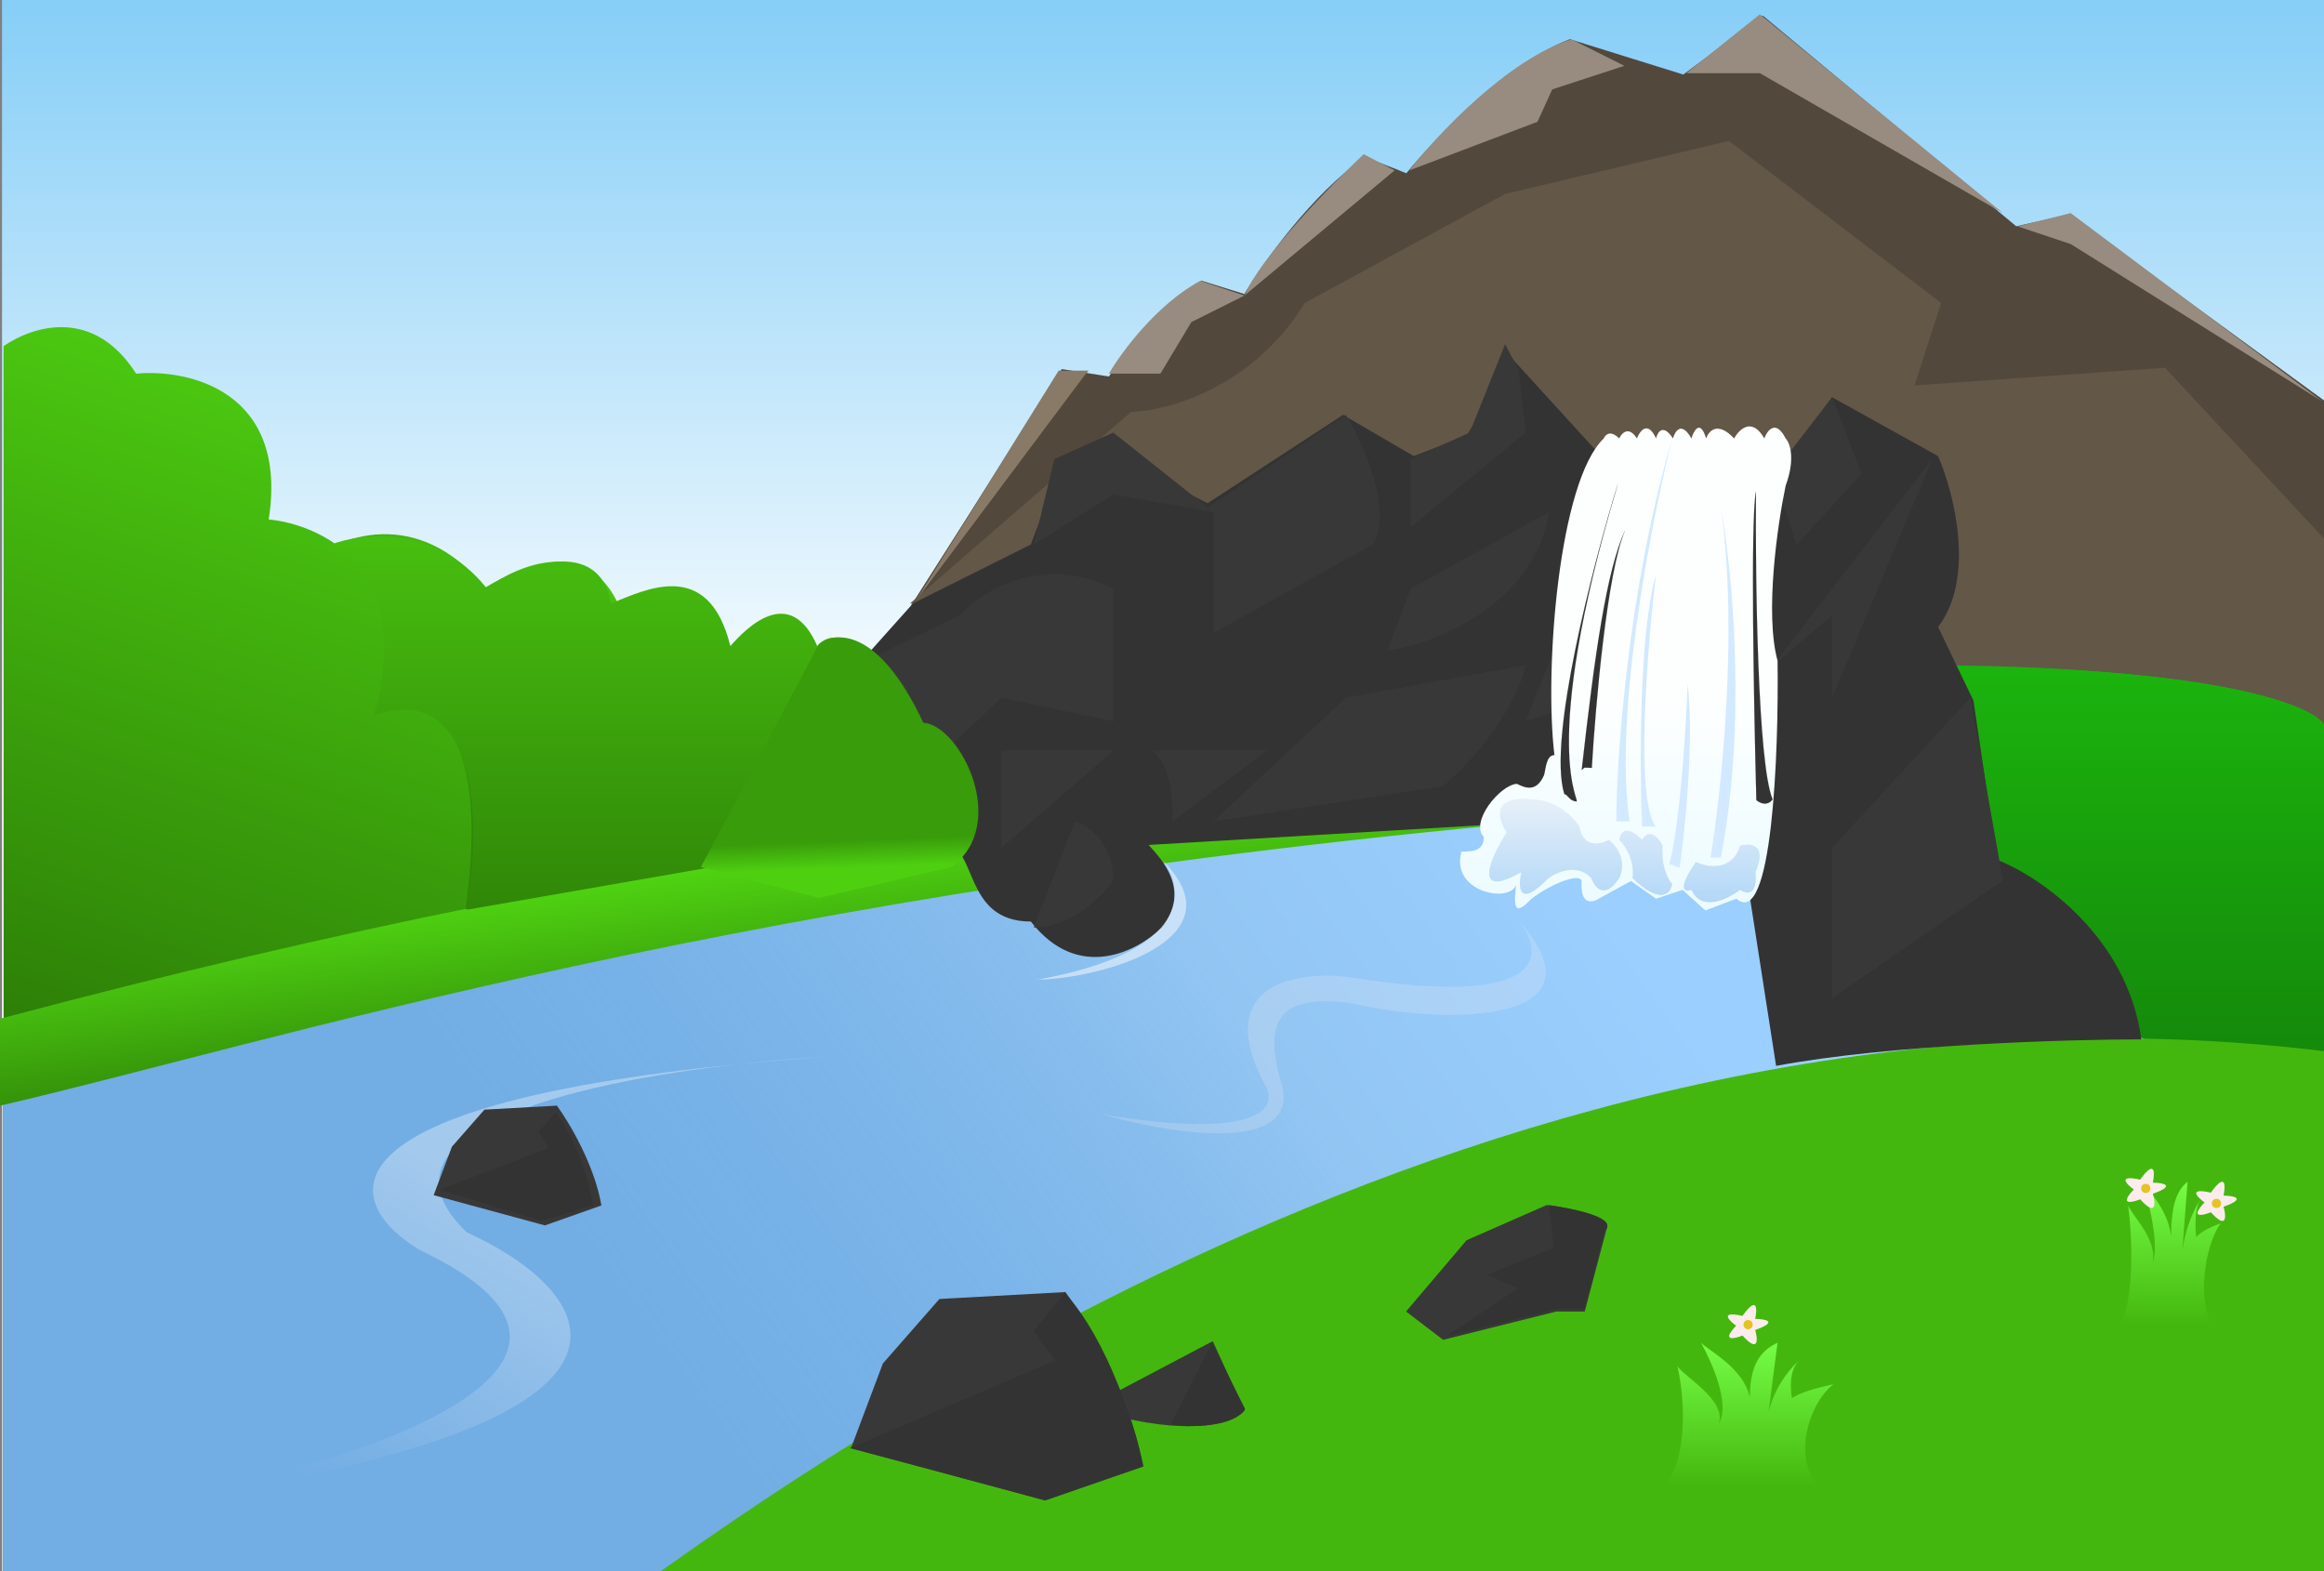 <svg xmlns="http://www.w3.org/2000/svg" width="1775" height="1200" fill="none" viewBox="0 0 1775 1200"><rect x="0" y="0" width="1775" height="1200" fill="#808080" stroke="none"/><g clip-path="url(#a)"><path fill="url(#b)" d="M1776.05 1272.4H1.55V-.04h1774.5z"/><path fill="#52483C" stroke="#000" stroke-width=".07" d="M810.93 282 696.2 462l-13.5 106.86 830.2-7.87h263.23V306.76L1580.4 163.89l-40.5 9-193.5-160.87-60.75 45-86.62-27c-47.69 18-103.11 75.75-124.86 102.37l-31.5-12.37c-40.5 27.9-78.37 81.37-92.25 104.62L917.8 214.5c-26.1 14.4-58.12 54.75-70.87 73.12z"/><path fill="url(#c)" d="m1115.79 517.26-56.25 116.99 143.99 148.5 573.72 44.99V544.26c-131.39-52.2-495.72-39.75-661.46-27"/><path fill="url(#d)" d="M371.09 449.63c-52.2-64.8-114-39.75-138.37-19.12L195.6 548.63l86.62 172.1 425.22-62.99c38.7-56.7-3.37-79.87-29.25-84.37 9.9-94.5-80.62-84.37-127.12-67.5-11.7-55.79-56.62-50.99-77.62-41.62-23.4-55.8-78-33-102.36-14.62"/><path fill="#635748" d="M863.8 314.63 695.08 460.87l787.45 47.25c212.38 1.8 283.48 30.75 292.48 45V411.36l-121.49-130.49-191.24 13.5 20.25-63-161.99-123.74-170.99 40.5-153 83.24c-39.59 64.8-104.99 82.5-132.74 83.25"/><path fill="url(#e)" d="M205.23 396.76c15.3-98.1-61.12-115.12-101.24-111.37C71.7 234.9 26.19 248.4 2.73 264.32v552.03l352.1-116.99c23.4-158.39-35.24-169.49-67.5-155.24 31.5-108.9-41.61-143.62-82.11-147.36"/><path fill="url(#f)" stroke="#000" stroke-width=".07" d="m1190.03 629.61 461.23 168.74v476.97H2.11V818.6l492.72-135c81 0 485.97-66.74 695.2-53.99Z"/><path fill="#44B70E" d="M1775 802.85c-629.96-76.5-1167.68 317.23-1372.42 472.47 91.5.75 331.18 0 332.98 0H1775z"/><path fill="#FDECEC" d="M1340.57 1007.34c3.28-18-5.1-9.02-9.7-2.28-17.6-3.92-10.56 3.37-4.85 7.5-11.63 12.21-1.61 10.09 4.85 7.5 12.53 13.82 11.69 2.93 9.7-4.24 18.2-6.52 7.58-8.37 0-8.48"/><path fill="url(#g)" d="M1201.28 625.11C571.32 679.11 200.1 798.35 0 844.47V778.1c524.99-139.5 902.05-177.74 1201.28-152.99"/><path fill="#393838" stroke="#000" stroke-width=".07" d="m926.24 1024.46-72.56 38.25v19.12c62.55 15.3 90.56 3.38 96.75-4.5z"/><path fill="#343333" d="m894.18 1088.02 31.5-62.43 25.3 50.62c-9.44 14.4-41.8 13.87-56.8 11.81"/><path fill="#393838" d="m1210.39 1001.7 17.15-64.89c2.21-8.35-29.91-14.42-46.24-16.4l-61.17 26.85-46.24 54.44 28.34 21.64 86.52-21.64z"/><path fill="#343333" d="m1186.6 953.03-3.63-32.63c46.1 6.96 47.72 15.95 42.77 19.58l-15.59 59.44h-20.29l-85.53 21.38 55.09-36.97-23.92-10.15z"/><path fill="#393838" d="m674.31 1041.4-24.24 64.4 147.73 40.15 75-26.52c-9.09-53.94-43.18-110.87-59.09-132.59l-96.22 5.3z"/><path fill="#343333" d="m789.56 1016.59 23.62-29.25c33.3 36.45 54 103.3 60.19 132.74l-74.81 25.87-149.62-39.93 156.93-66.94z"/><path fill="url(#h)" d="M466.7 460.87c25.13-9.75 74.25-36 91.12 32.62 12.38-14.25 45.68-47.7 66.38 0 17.13-23.1 79.87 18 62.44 60.3 14.05-16.42 86.95 20.7 77.05 79.2l-181.12 22.5-226.1 39.37c10.5-61.13 11.02-176.4-70.88-148.5 10.5-32.62 18.68-104.39-32.62-130.49 23.25-9 79.42-15.07 118.11 32.63 28.13-17.25 86.63-38.93 95.63 12.37"/><path fill="#343333" d="m654.57 508.68 42.75-47.81 89.99-45 22.5-59.62 42.75-7.87 69.74 36 103.5-67.5 53.99 31.5 40.5-15.75 34.87-58.5 82.12 90h119.24l42.75-60.75 81 45c12 27.75 28.8 92.7 0 130.49l27 56.25 17.99 121.49c32.25 12.75 99.45 58.04 110.25 137.24-57 0-192.59 4.05-278.99 20.25l-31.49-202.49-182.24 18-265.49 15.75.31.34c10.96 12.09 31.55 34.8 9.82 62.65-18.19 18-63.67 42.3-100.12-4.5-51.75 0-40.5-57-65.25-58.5h-76.5z"/><path fill="#393838" d="m654.57 508.12 78.74-38.25c16.03-18 61.86-47.25 117-20.25v101.25l-85.5-18-121.5 114.74zM850.3 377.63l-60.74 38.24 15.75-65.24 45-20.25 72.11 57.27 105.62-70.77c13.5 22.5 36.45 73.8 20.25 99L926.8 483.36v-92.25l-7.57-1.33zm209.24 119.24 18-47.25 105.75-58.5c-12.6 72-87.75 100.5-123.75 105.75m63-166.49 27-67.5 10.12 19.13 5.63 48.37-87.75 72v-51.75z"/><path fill="#393838" d="m850.3 573.36-85.49 74.25v-74.25zm-29.24 54-31.5 81c28.8 0 52.5-24 60.75-36 0-28.8-19.5-42-29.25-45m74.24 0c1.8-36-9.75-51-15.75-54h87.75zm132.74-94.49L926.8 627.36l175.49-27c43.2-37.8 60-77.24 63-92.24zm191.24 0v-117l-53.99 135zm202.49-170.99-22.5-58.5-45 58.5 18 54zm-67.5 146.24 121.5-157.5-76.5 182.25v-63zm45 139.48 105.75-114.73 24.74 139.49-130.49 90z"/><path fill="url(#i)" d="M705.19 551.99c-34.2-72.9-67.5-70.12-79.87-59.62l-90 169.86 90 23.63 101.24-23.63c45-32.62 6.75-108.37-21.37-110.24"/><path fill="url(#j)" d="M1224.91 334.88c1.12-2.81 5.06-6.75 11.81 0 1.87-4.13 7.2-9.9 13.5 0 2.25-5.81 8.32-13.95 14.62 0 1.13-4.88 5.29-11.7 12.94 0 1.5-5.63 6.41-13.5 14.06 0 1.88-6.19 6.75-14.85 11.25 0 1.88-5.63 8.77-13.5 21.37 0 3.75-6.94 13.62-16.65 23.07 0 2.25-6.19 8.66-14.85 16.31 0 3.18 3.37 7.65 15.3 0 36-6.19 29.43-16.09 97.42-6.19 133.86.94 70.5-4.05 205.53-31.5 181.68l-23.62 9-17.44-15.75-20.25 6.75-19.12-13.5-24.75 13.5c-4.87 3.19-14.29 4.95-12.94-13.5-1.5-6.75-24.29 2.7-38.24 13.5-7.27 7.08-15.66 16.07-11.68-10.79-4.9 14.65-50.45 5.88-41.93-25.2 4.12-.2 17.5 1.34 17.05-11.26-10.69-11.25 12.26-39.6 25.31-40.5 6.37 3.2 14.96 6.75 20.81-6.75 1.31-4.68 1.57-15.18 7.87-15.18-7.87-65.81 3.38-209.24 37.69-241.86"/><path fill="#D2E9FF" d="M1244.59 627.36c-12.15-81.9 16.69-229.11 32.63-292.48-33.75 114.74-42.56 242.8-42.75 292.48z"/><path fill="#343333" stroke="#000" stroke-width=".07" d="M1353.82 610.5c-11.39-27.33-13.22-167.9-12.71-234.77-4.2 22.3-1.51 166.25.36 235.43 6.58 5.05 10.98 1.66 12.35-.67Zm-138.07-24c-6.36-.15-4.78-.99-7.68 1.57 10.07-89.38 18.97-151.87 33.02-182.84-13.57 31.62-22.5 132.8-25.34 181.27Z"/><path fill="#343333" stroke="#000" stroke-width=".07" d="M1194.81 606.53c-12.91-41.34 21.78-174.9 40.74-236.51-61.62 206.37-27.14 242.6-31.75 242.07-5.59-.64-6.19-5.24-8.99-5.56Z"/><path fill="url(#k)" d="M1150.66 635.8c-14.85-24.3 6.19-27 18.56-25.31 19.35 0 32.81 13.87 37.13 20.8 2.7 16.66 16.12 13.7 22.5 10.13 13.04 10.8 10.68 24 7.87 29.25-11.25 17.1-18.94 7.12-21.37 0-10.35-11.25-26.06-4.69-32.63 0-22.95 23.85-23.43 6.94-20.81-4.5-38.25 21.6-23.43-11.25-11.25-30.37"/><path fill="url(#l)" d="M1246.84 670.67c1.8-13.95-6-25.31-10.12-29.25 2.25-12.6 12.56-5.25 17.44 0 5.85-9.9 12.93-1.12 15.75 4.5-1.35 15.75 4.31 26.06 7.31 29.25-4.05 17.1-21.94 4.12-30.38-4.5"/><path fill="url(#m)" d="M1328.96 645.92c-5.85 19.8-24.93 16.5-33.74 12.38-14.85 21.6-8.44 23.24-3.38 21.37 7.65 17.1 27.94 7.12 37.12 0 11.7 7.2 12.75-6 11.82-13.5 9.45-21.6-3.94-22.5-11.82-20.25"/><path fill="#D2E9FF" d="M1264.84 631.3c-16.2-18.9-6.75-136.12 0-192.37-13.05 43.65-12.56 146.43-10.68 192.37zm10.13 28.68c8.1-29.25 12.75-104.05 14.06-137.8 4.95 44.1-2.06 112.12-6.19 140.62zm39.37-5.06c20.25-103.94 8.44-221.42 0-267.17 13.5 93.6.37 217.11-7.87 267.17z"/><path fill="#FFFEFE" fill-opacity=".5" d="M888 657.17c16.49 21.19 24.18 69.18-95.63 91.12 49.31-.94 155.92-30.82 95.62-91.12"/><path fill="#FFF4F4" fill-opacity=".2" d="M1032.54 746.6c153 24.3 147.75-19.87 126-45 72.89 80.1-51.75 82.13-126 64.69-65.24-9.24-65.24 23.06-52.87 64.68 9.9 50.85-87.37 34.69-137.24 20.25 118.8 19.8 132.74-5.25 124.87-20.25-44.1-81 25.12-90 65.24-84.37"/><path fill="url(#n)" fill-opacity=".48" d="M564.28 812.76c22.49-2.51 44.07-4.3 63.29-5.41-22.43 1.64-43.5 3.45-63.3 5.4-128.41 14.36-286.69 52.65-207.8 128.47 95.61 43.5 182.68 145.34-234 204.73 144.37-26.62 386.08-102.14 198-191.23-58.36-35.02-84.09-109.45 243.8-141.96"/><path fill="#978C7F" d="m1581.51 186.39 192.36 120.36-192.36-143.99-40.5 10.13zM1287.9 55.9l56.25-45 185.61 151.86L1344.15 55.9zm-87.74-25.88c-48.6 15.3-102.74 73.12-123.74 100.12l97.87-37.12 11.25-24.75 55.12-18zm-134.99 100.12-114.75 95.62-40.5 20.25-23.62 39.37h-39.37c9.38-16.12 36.45-52.87 69.75-70.87l33.75 11.25c12.6-29.7 65.99-84.37 91.11-108z"/><path fill="#897A67" stroke="#000" stroke-width=".07" d="m697.32 462 133.86-178.87h-22.5z"/><path fill="url(#o)" d="M1269.91 1134.7c15.74-11.35 19.34-55.41 11.24-91.32 5.25 8.26 37.8 26.16 31.5 44.12 7.88-12.13-.9-39.01-13.5-61.91 7.68 7.11 32.65 19.82 37.35 41.92.23-15.2 2.12-33.37 21.15-41.92a4728 4728 0 0 0-6.84 53.27c2.63-12.14 10.35-28.1 23.71-40.12-7.14 6.43-7.51 18.2-5.92 29.21 5.68-3.77 15.76-7.31 31.8-10.64-16.5 12.13-32.18 52.01-12.38 77.39z"/><path fill="url(#p)" d="M1618.63 1011.73c9.37-11.35 11.51-55.4 6.69-91.31 3.13 8.25 22.49 26.15 18.74 44.1 4.68-12.12-.53-39-8.03-61.9 4.57 7.1 19.42 19.82 22.22 41.92.14-15.2 1.26-33.37 12.58-41.92a6891 6891 0 0 0-4.07 53.27c1.56-12.14 6.15-28.1 14.1-40.12-4.24 6.43-4.47 18.2-3.52 29.2 3.38-3.75 9.38-7.3 18.91-10.62-9.81 12.12-19.13 52-7.36 77.38z"/><circle cx="1335.15" cy="1011.73" r="3.52" fill="#E3C424"/><path fill="#FDECEC" d="M1644.3 903.28c3.28-18-5.1-9.02-9.7-2.28-17.6-3.91-10.56 3.37-4.84 7.5-11.64 12.21-1.62 10.09 4.84 7.5 12.54 13.83 11.69 2.94 9.7-4.24 18.2-6.52 7.58-8.37 0-8.48m54 9.92c3.28-18-5.1-9.03-9.7-2.29-17.6-3.9-10.57 3.37-4.85 7.5-11.63 12.22-1.61 10.1 4.85 7.5 12.53 13.83 11.69 2.94 9.7-4.24 18.2-6.52 7.58-8.37 0-8.47"/><circle cx="1638.88" cy="907.68" r="3.52" fill="#E3C424"/><circle cx="1692.88" cy="919.14" r="3.52" fill="#E3C424"/><path fill="#393838" d="m345.16 875.83-13.94 37.03 84.97 23.08 43.13-15.24c-5.23-31.02-24.83-63.74-33.98-76.23L370 847.52z"/><path fill="#343333" d="m411.16 864.56 12.95-14.88c16.75 19.75 26.31 55.2 28.99 70.75l-39.72 12.12-77.66-23.82 83.55-32.07z"/></g><defs><linearGradient id="b" x1="888.8" x2="888.8" y1="-.04" y2="1272.4" gradientUnits="userSpaceOnUse"><stop stop-color="#D9D9D9"/><stop offset="0" stop-color="#86CEF7"/><stop offset=".45" stop-color="#fff"/></linearGradient><linearGradient id="c" x1="1418.4" x2="1418.4" y1="506.08" y2="827.74" gradientUnits="userSpaceOnUse"><stop stop-color="#1BB40D"/><stop offset="1" stop-color="#14860B"/></linearGradient><linearGradient id="d" x1="459.35" x2="303.59" y1="408" y2="685.87" gradientUnits="userSpaceOnUse"><stop stop-color="#4ECF11"/><stop offset=".73" stop-color="#308708"/></linearGradient><linearGradient id="e" x1="181.16" x2="2.11" y1="249.88" y2="782.61" gradientUnits="userSpaceOnUse"><stop stop-color="#4DCD11"/><stop offset="1" stop-color="#2D7F07"/></linearGradient><linearGradient id="f" x1="1187.79" x2="290.09" y1="634.11" y2="1275.32" gradientUnits="userSpaceOnUse"><stop stop-color="#9ACFFF"/><stop offset=".25" stop-color="#92C5F2"/><stop offset=".71" stop-color="#4191DB" stop-opacity=".74"/></linearGradient><linearGradient id="g" x1="600.64" x2="625.32" y1="616.78" y2="809.6" gradientUnits="userSpaceOnUse"><stop stop-color="#59EA15"/><stop offset=".94" stop-color="#2D7F07"/></linearGradient><linearGradient id="h" x1="503.9" x2="503.9" y1="409.66" y2="694.86" gradientUnits="userSpaceOnUse"><stop stop-color="#47BE0F"/><stop offset="1" stop-color="#308708"/></linearGradient><linearGradient id="i" x1="634.32" x2="641.28" y1="486.81" y2="663.36" gradientUnits="userSpaceOnUse"><stop offset=".88" stop-color="#399C0A"/><stop offset="1" stop-color="#4ED011"/></linearGradient><linearGradient id="j" x1="1241.59" x2="1241.59" y1="325.69" y2="695.42" gradientUnits="userSpaceOnUse"><stop offset=".57" stop-color="#FDFFFF"/><stop offset="1" stop-color="#EBFBFF"/></linearGradient><linearGradient id="k" x1="1240.69" x2="1240.69" y1="610.08" y2="689.11" gradientUnits="userSpaceOnUse"><stop stop-color="#E7F0F8"/><stop offset="1" stop-color="#B2D7F8"/></linearGradient><linearGradient id="l" x1="1240.69" x2="1240.69" y1="610.08" y2="689.11" gradientUnits="userSpaceOnUse"><stop stop-color="#E7F0F8"/><stop offset="1" stop-color="#B2D7F8"/></linearGradient><linearGradient id="m" x1="1240.69" x2="1240.69" y1="610.08" y2="689.11" gradientUnits="userSpaceOnUse"><stop stop-color="#E7F0F8"/><stop offset="1" stop-color="#B2D7F8"/></linearGradient><linearGradient id="n" x1="461.08" x2="258.59" y1="807.35" y2="1145.95" gradientUnits="userSpaceOnUse"><stop offset=".35" stop-color="#FFFEFE" stop-opacity=".72"/><stop offset="1" stop-color="#FFF9F9" stop-opacity="0"/></linearGradient><linearGradient id="o" x1="1341.34" x2="1341.34" y1="1022.49" y2="1134.7" gradientUnits="userSpaceOnUse"><stop stop-color="#77FF47"/><stop offset="1" stop-color="#44B70E"/></linearGradient><linearGradient id="p" x1="1661.12" x2="1661.12" y1="899.52" y2="1011.73" gradientUnits="userSpaceOnUse"><stop stop-color="#77FF47"/><stop offset="1" stop-color="#44B70E"/></linearGradient><clipPath id="a"><path fill="#fff" d="M0 0h1775v1200H0z"/></clipPath></defs></svg>